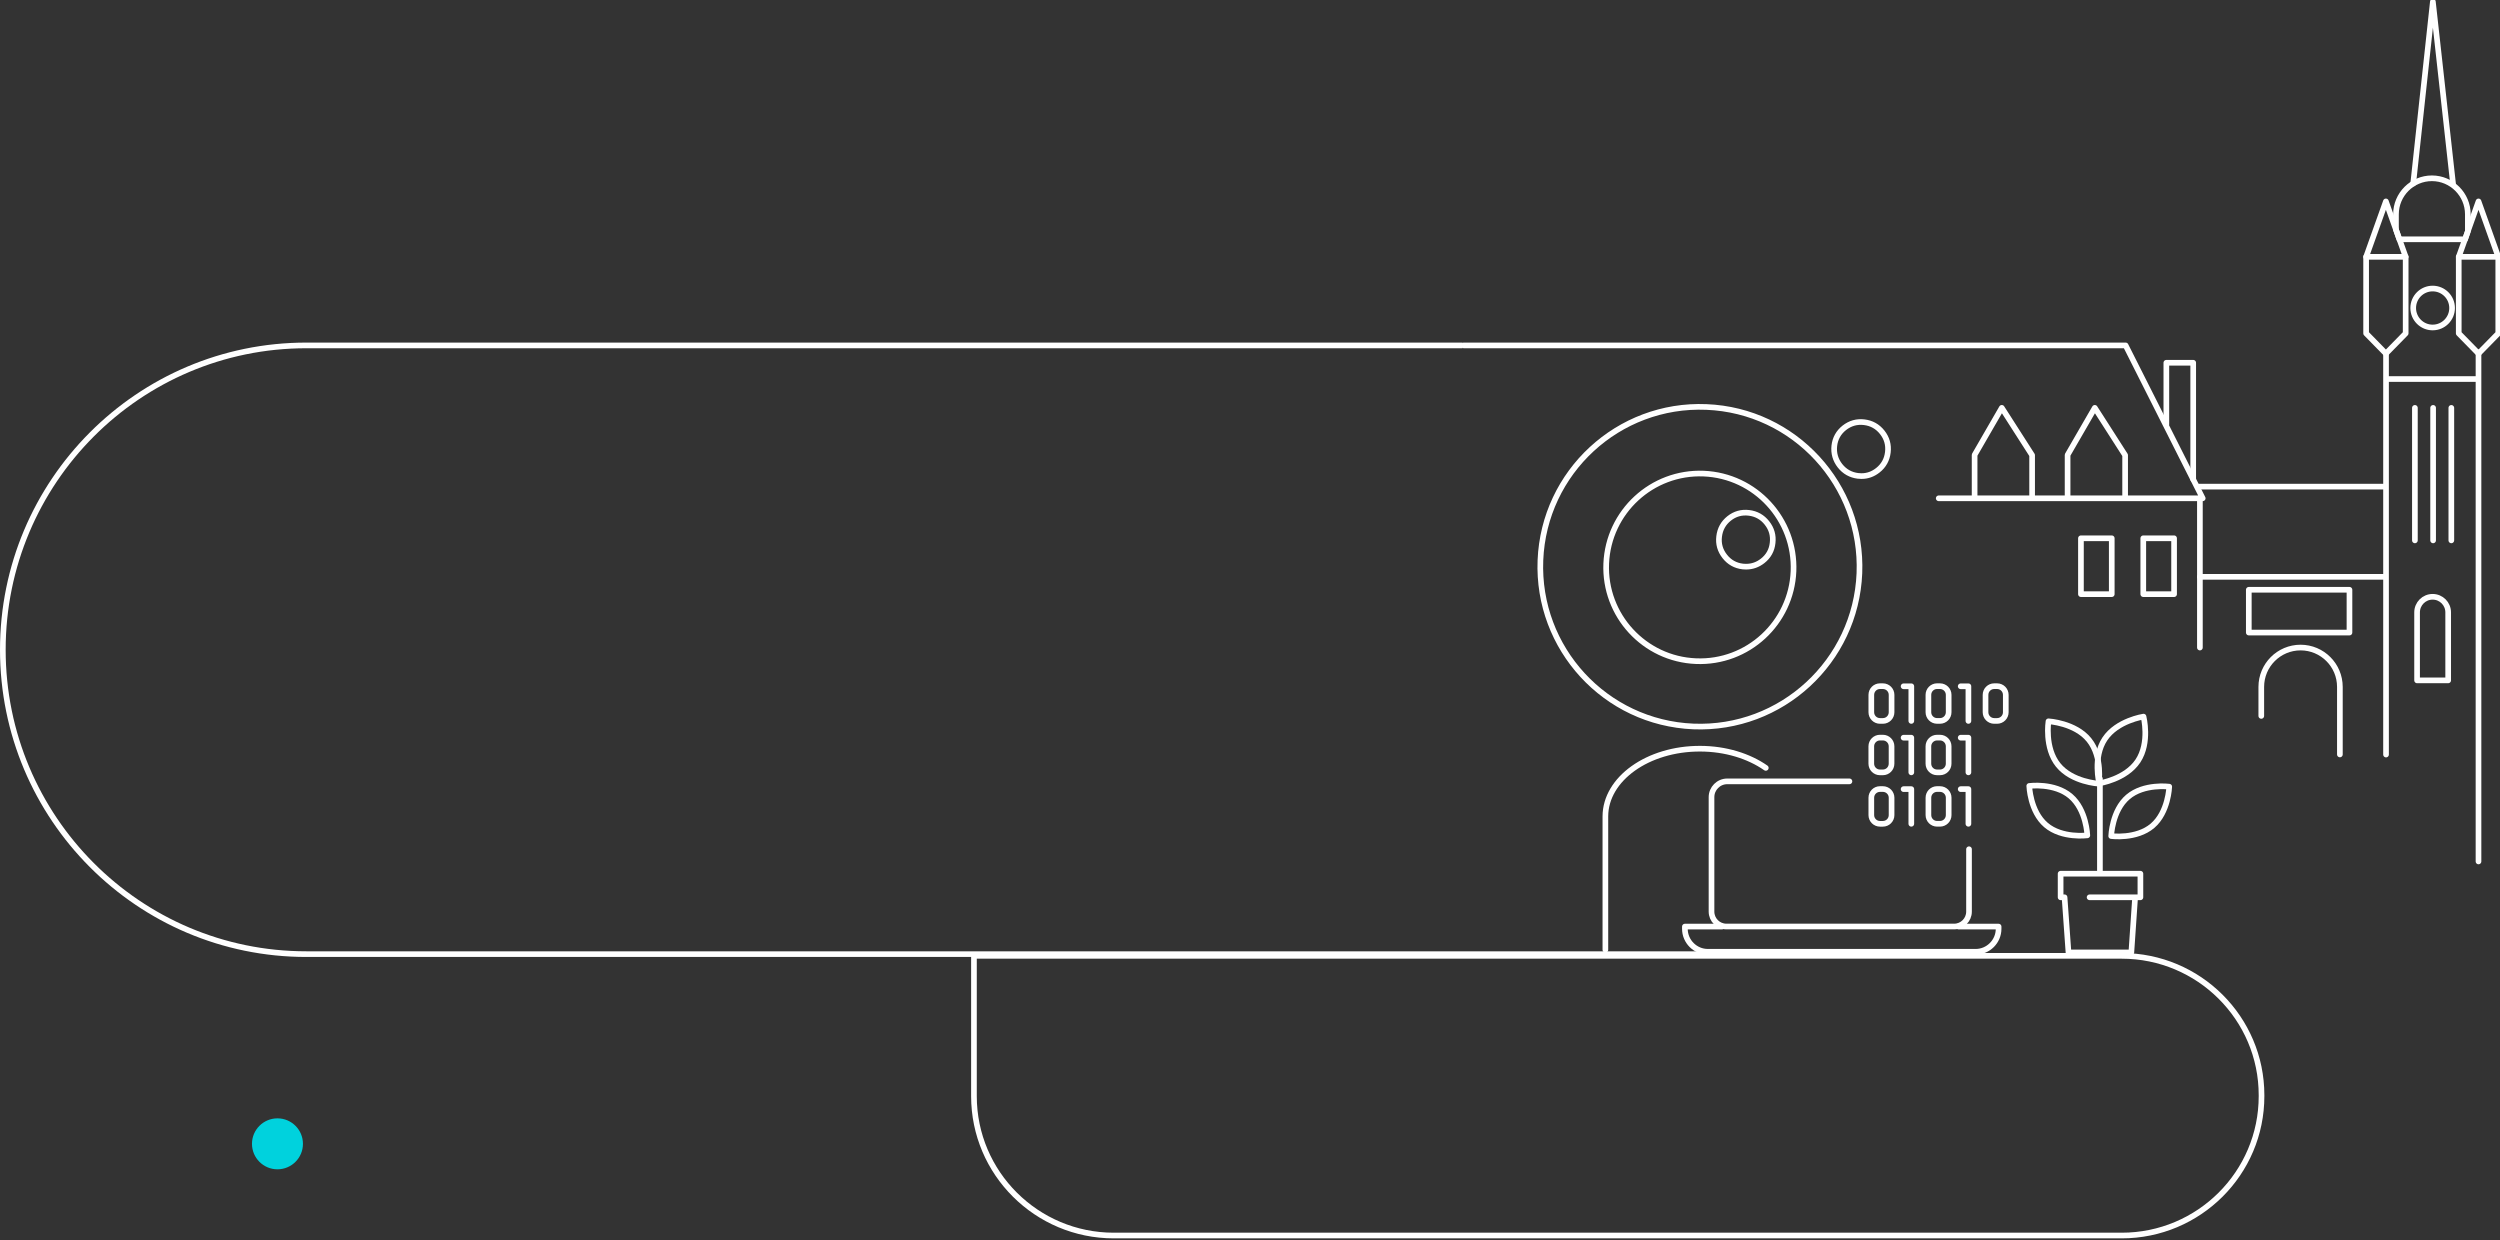 <svg width="883" height="438" viewBox="0 0 883 438" fill="none" xmlns="http://www.w3.org/2000/svg">
<rect x="0" y="0" width="883" height="438" fill="#333333" stroke="none"/>
<path d="M699 337H108.207C48.999 337 1 288.869 1 229.5C1 170.131 48.999 122 108.207 122H516.574" stroke="white" stroke-width="2" stroke-miterlimit="10"/>
<path d="M344 337.611H749.378C776.643 337.611 798.773 359.661 798.773 386.826V387.174C798.773 414.339 776.643 436.389 749.378 436.389H393.395C366.131 436.389 344 414.333 344 387.174V337.611Z" stroke="white" stroke-width="2" stroke-miterlimit="10"/>
<path d="M107 404C107 408.971 102.971 413 98 413C93.029 413 89 408.971 89 404C89 399.029 93.029 395 98 395C102.971 395 107 399.029 107 404Z" fill="#00D2DD"/>
<g clip-path="url(#clip0_875_597)">
<path d="M653.222 275.975H610.079C607.002 275.975 604.504 278.477 604.504 281.559V321.976C604.504 324.886 606.862 327.248 609.769 327.248H690.191C693.097 327.248 695.456 324.886 695.456 321.976V299.952" stroke="white" stroke-width="2" stroke-linecap="round" stroke-linejoin="round"/>
<path d="M608.166 327.273H595.102V328.048C595.102 332.515 598.752 336.17 603.212 336.17H697.796C702.256 336.17 705.906 332.515 705.906 328.048V327.273H691.793" stroke="white" stroke-width="2" stroke-linecap="round" stroke-linejoin="round"/>
<path d="M544.078 197.868C545.352 166.691 571.597 142.464 602.71 143.745C633.824 145.008 657.997 171.304 656.741 202.464C655.462 233.623 629.223 257.85 598.11 256.587C567.002 255.312 542.817 229.028 544.078 197.875M633.464 201.756C634.195 183.466 620.01 168.033 601.735 167.276C583.479 166.544 568.075 180.769 567.319 199.058C566.563 217.354 580.786 232.787 599.03 233.519C617.31 234.27 632.702 220.051 633.464 201.756Z" stroke="white" stroke-width="2" stroke-linecap="round" stroke-linejoin="round"/>
<path d="M623.677 271.221C617.675 267.041 609.503 264.459 600.491 264.441C582.04 264.392 567.056 275.096 567.02 288.332V335.456" stroke="white" stroke-width="2" stroke-linecap="round" stroke-linejoin="round"/>
<path d="M616.785 200.157C616.37 200.157 615.968 200.139 615.56 200.09C612.946 199.785 610.795 198.589 609.18 196.514C607.553 194.451 606.877 192.096 607.2 189.484C607.504 186.878 608.686 184.73 610.746 183.094C612.769 181.495 615.103 180.83 617.723 181.141C620.313 181.447 622.47 182.649 624.085 184.711C625.73 186.78 626.394 189.136 626.089 191.735C625.821 194.329 624.639 196.477 622.58 198.088C620.837 199.461 618.893 200.145 616.779 200.145" stroke="white" stroke-width="2" stroke-linecap="round" stroke-linejoin="round"/>
<path d="M657.498 168.155C657.078 168.155 656.675 168.131 656.237 168.082C653.653 167.759 651.514 166.569 649.887 164.5C648.266 162.431 647.602 160.075 647.876 157.482C648.169 154.876 649.351 152.746 651.411 151.105C653.47 149.494 655.828 148.816 658.43 149.128C661.026 149.433 663.177 150.641 664.804 152.698C666.437 154.766 667.095 157.122 666.791 159.728C666.486 162.333 665.31 164.482 663.244 166.105C661.514 167.472 659.588 168.155 657.492 168.155" stroke="white" stroke-width="2" stroke-linecap="round" stroke-linejoin="round"/>
<path d="M754.102 317.209L752.792 336.39H730.587L729.198 316.929H727.809V308.593H755.991V316.929H738.046" stroke="white" stroke-width="2" stroke-linecap="round" stroke-linejoin="round"/>
<path d="M741.691 308.288V275.072" stroke="white" stroke-width="2" stroke-linecap="round" stroke-linejoin="round"/>
<path d="M760.251 291.67C754.591 296.491 745.676 295.301 745.676 295.301C745.676 295.301 745.938 286.3 751.599 281.479C757.26 276.658 766.174 277.848 766.174 277.848C766.174 277.848 765.912 286.849 760.251 291.67Z" stroke="white" stroke-width="2" stroke-linecap="round" stroke-linejoin="round"/>
<path d="M755.111 268.774C750.79 275.279 741.449 276.664 741.449 276.664C741.449 276.664 739.109 267.504 743.429 260.999C747.75 254.494 757.091 253.109 757.091 253.109C757.091 253.109 759.431 262.268 755.111 268.774Z" stroke="white" stroke-width="2" stroke-linecap="round" stroke-linejoin="round"/>
<path d="M726.937 270.189C731.836 276.268 741.263 276.786 741.263 276.786C741.263 276.786 742.75 267.449 737.85 261.365C732.951 255.287 723.525 254.768 723.525 254.768C723.525 254.768 722.038 264.105 726.937 270.189Z" stroke="white" stroke-width="2" stroke-linecap="round" stroke-linejoin="round"/>
<path d="M722.661 291.414C728.322 296.235 737.237 295.045 737.237 295.045C737.237 295.045 736.975 286.044 731.314 281.223C725.653 276.402 716.738 277.592 716.738 277.592C716.738 277.592 717 286.593 722.661 291.414Z" stroke="white" stroke-width="2" stroke-linecap="round" stroke-linejoin="round"/>
<path d="M684.758 176H778L750.774 122H517" stroke="white" stroke-width="2" stroke-linecap="round" stroke-linejoin="round"/>
<path d="M765.152 149.927V128.123H774.64V169.309" stroke="white" stroke-width="2" stroke-linecap="round" stroke-linejoin="round"/>
<path d="M697.43 175.741V160.68L707.033 144.05L717.745 160.771V175.741" stroke="white" stroke-width="2" stroke-linecap="round" stroke-linejoin="round"/>
<path d="M730.273 175.741V160.68L739.883 144.05L750.595 160.771V175.741" stroke="white" stroke-width="2" stroke-linecap="round" stroke-linejoin="round"/>
<path d="M767.887 190.118H757.004V209.854H767.887V190.118Z" stroke="white" stroke-width="2" stroke-linecap="round" stroke-linejoin="round"/>
<path d="M745.871 190.118H734.988V209.854H745.871V190.118Z" stroke="white" stroke-width="2" stroke-linecap="round" stroke-linejoin="round"/>
<path d="M777.004 228.717V176.619" stroke="white" stroke-width="2" stroke-linecap="round" stroke-linejoin="round"/>
<path d="M776.605 171.872H841.879" stroke="white" stroke-width="2" stroke-linecap="round" stroke-linejoin="round"/>
<path d="M777.004 203.745H842.022" stroke="white" stroke-width="2" stroke-linecap="round" stroke-linejoin="round"/>
<path d="M829.833 208.31H794.277V223.42H829.833V208.31Z" stroke="white" stroke-width="2" stroke-linecap="round" stroke-linejoin="round"/>
<path d="M826.446 266.473V242.618C826.446 234.941 820.23 228.717 812.565 228.717C804.899 228.717 798.684 234.941 798.684 242.618V252.864" stroke="white" stroke-width="2" stroke-linecap="round" stroke-linejoin="round"/>
<path d="M875.406 304.266V124.479" stroke="white" stroke-width="2" stroke-linecap="round" stroke-linejoin="round"/>
<path d="M842.746 124.882V266.51" stroke="white" stroke-width="2" stroke-linecap="round" stroke-linejoin="round"/>
<path d="M864.695 240.312V216.286C864.695 213.253 862.24 210.787 859.205 210.787C856.177 210.787 853.715 213.247 853.715 216.286V240.312H864.689H864.695Z" stroke="white" stroke-width="2" stroke-linecap="round" stroke-linejoin="round"/>
<path d="M843.379 133.883H874.529" stroke="white" stroke-width="2" stroke-linecap="round" stroke-linejoin="round"/>
<path d="M852.941 144.062V190.863" stroke="white" stroke-width="2" stroke-linecap="round" stroke-linejoin="round"/>
<path d="M859.375 144.062V190.863" stroke="white" stroke-width="2" stroke-linecap="round" stroke-linejoin="round"/>
<path d="M865.809 144.062V190.863" stroke="white" stroke-width="2" stroke-linecap="round" stroke-linejoin="round"/>
<path d="M859.211 115.667C863.004 115.667 866.079 112.588 866.079 108.79C866.079 104.991 863.004 101.912 859.211 101.912C855.418 101.912 852.344 104.991 852.344 108.79C852.344 112.588 855.418 115.667 859.211 115.667Z" stroke="white" stroke-width="2" stroke-linecap="round" stroke-linejoin="round"/>
<path d="M870.693 84.514L871.643 81.707V75.683C871.643 68.69 865.934 62.972 858.951 62.972C851.967 62.972 846.258 68.69 846.258 75.683V81.109L847.446 84.52H870.693V84.514Z" stroke="white" stroke-width="2" stroke-linecap="round" stroke-linejoin="round"/>
<path d="M835.715 90.714L842.698 71.137L849.681 90.714" stroke="white" stroke-width="2" stroke-linecap="round" stroke-linejoin="round"/>
<path d="M849.681 90.714V117.748L842.698 124.882L835.715 117.748V90.714H849.681Z" stroke="white" stroke-width="2" stroke-linecap="round" stroke-linejoin="round"/>
<path d="M868.426 90.714L875.409 71.137L882.392 90.714" stroke="white" stroke-width="2" stroke-linecap="round" stroke-linejoin="round"/>
<path d="M882.392 90.714V117.748L875.409 124.882L868.426 117.748V90.714H882.392Z" stroke="white" stroke-width="2" stroke-linecap="round" stroke-linejoin="round"/>
<path d="M852.344 64.833L859.29 0.61L866.408 64.833" stroke="white" stroke-width="2" stroke-linecap="round" stroke-linejoin="round"/>
<path d="M664.014 242.356H665.038C666.726 242.356 668.103 243.729 668.103 245.426V251.565C668.103 253.255 666.732 254.634 665.038 254.634H664.014C662.32 254.634 660.949 253.261 660.949 251.565V245.426C660.949 243.729 662.32 242.356 664.014 242.356Z" stroke="white" stroke-width="2" stroke-linecap="round" stroke-linejoin="round"/>
<path d="M672.352 242.393H675.075V254.634" stroke="white" stroke-width="2" stroke-linecap="round" stroke-linejoin="round"/>
<path d="M684.178 242.356H685.202C686.89 242.356 688.267 243.729 688.267 245.425V251.559C688.267 253.255 686.896 254.628 685.202 254.628H684.178C682.484 254.628 681.113 253.255 681.113 251.559V245.419C681.113 243.729 682.484 242.35 684.178 242.35V242.356Z" stroke="white" stroke-width="2" stroke-linecap="round" stroke-linejoin="round"/>
<path d="M692.52 242.393H695.243V254.634" stroke="white" stroke-width="2" stroke-linecap="round" stroke-linejoin="round"/>
<path d="M704.354 242.356H705.378C707.072 242.356 708.443 243.729 708.443 245.425V251.565C708.443 253.261 707.072 254.634 705.378 254.634H704.354C702.666 254.634 701.289 253.261 701.289 251.565V245.425C701.289 243.735 702.66 242.356 704.354 242.356Z" stroke="white" stroke-width="2" stroke-linecap="round" stroke-linejoin="round"/>
<path d="M664.006 260.523H665.03C666.718 260.523 668.095 261.896 668.095 263.593V269.732C668.095 271.428 666.724 272.801 665.03 272.801H664.006C662.312 272.801 660.941 271.428 660.941 269.732V263.593C660.941 261.902 662.312 260.523 664.006 260.523Z" stroke="white" stroke-width="2" stroke-linecap="round" stroke-linejoin="round"/>
<path d="M672.348 260.554H675.071V272.795" stroke="white" stroke-width="2" stroke-linecap="round" stroke-linejoin="round"/>
<path d="M684.174 260.523H685.198C686.886 260.523 688.263 261.896 688.263 263.593V269.732C688.263 271.428 686.892 272.801 685.198 272.801H684.174C682.48 272.801 681.109 271.428 681.109 269.732V263.593C681.109 261.902 682.48 260.523 684.174 260.523Z" stroke="white" stroke-width="2" stroke-linecap="round" stroke-linejoin="round"/>
<path d="M692.52 260.554H695.243V272.795" stroke="white" stroke-width="2" stroke-linecap="round" stroke-linejoin="round"/>
<path d="M664.014 278.69H665.038C666.726 278.69 668.103 280.063 668.103 281.76V287.899C668.103 289.589 666.732 290.969 665.038 290.969H664.014C662.32 290.969 660.949 289.596 660.949 287.899V281.76C660.949 280.063 662.32 278.69 664.014 278.69Z" stroke="white" stroke-width="2" stroke-linecap="round" stroke-linejoin="round"/>
<path d="M672.352 278.721H675.075V290.963" stroke="white" stroke-width="2" stroke-linecap="round" stroke-linejoin="round"/>
<path d="M684.182 278.69H685.206C686.9 278.69 688.271 280.063 688.271 281.76V287.893C688.271 289.589 686.9 290.963 685.206 290.963H684.182C682.488 290.963 681.117 289.589 681.117 287.893V281.754C681.117 280.057 682.488 278.684 684.182 278.684V278.69Z" stroke="white" stroke-width="2" stroke-linecap="round" stroke-linejoin="round"/>
<path d="M692.52 278.721H695.243V290.963" stroke="white" stroke-width="2" stroke-linecap="round" stroke-linejoin="round"/>
</g>
<defs>
<clipPath id="clip0_875_597">
<rect width="367" height="337" fill="white" transform="translate(516)"/>
</clipPath>
</defs>
</svg>
